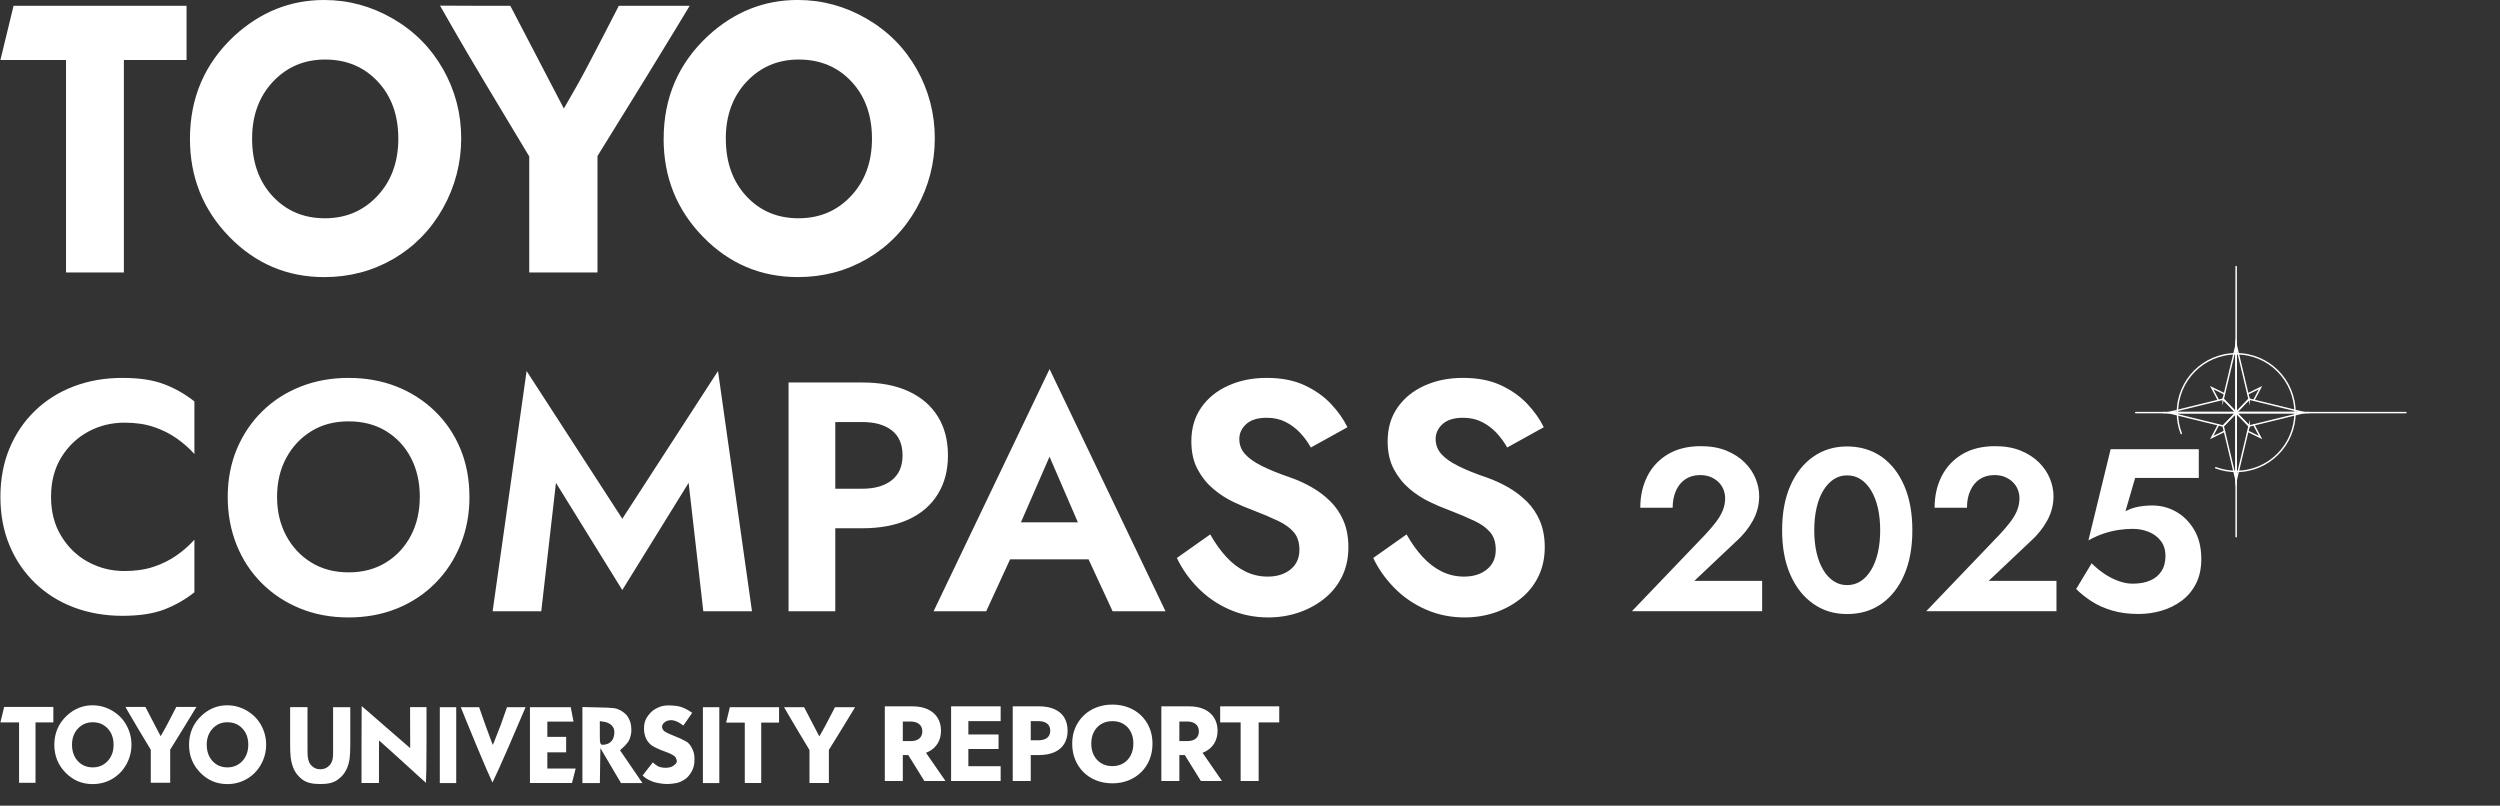 <svg xmlns="http://www.w3.org/2000/svg" viewBox="0 0 844 272"><rect x="0" y="0" width="844" height="272" fill="#333333" stroke="none"/><defs><style>.cls-1{stroke-linejoin:round}.cls-1,.cls-2{fill:none;stroke:#fff;stroke-linecap:round;stroke-width:.5px}.cls-2{stroke-miterlimit:10}</style></defs><path class="cls-1" d="M721.04,139.29h91.19"/><path class="cls-1" d="M754.92,181.17v-91.17"/><path class="cls-2" d="M759.29,134.75c-1.45,1.5-2.91,3.01-4.36,4.51v-22.84c1.45,6.11,2.91,12.22,4.36,18.33h0Z"/><path class="cls-2" d="M750.55,134.76c1.45,1.5,2.91,3.01,4.36,4.51v-22.84c-1.45,6.11-2.91,12.22-4.36,18.33h0Z"/><path class="cls-2" d="M759.29,143.82c-1.45-1.51-2.9-3.02-4.36-4.53v22.84c1.45-6.1,2.91-12.21,4.36-18.32Z"/><path class="cls-2" d="M750.55,143.83c1.45-1.51,2.91-3.02,4.36-4.53v22.84c-1.45-6.1-2.91-12.21-4.36-18.31Z"/><path class="cls-2" d="M750.55,134.76c1.46,1.51,2.92,3.02,4.39,4.52h-22.83c6.15-1.51,12.3-3.02,18.44-4.52Z"/><path class="cls-2" d="M750.55,143.83c1.46-1.51,2.92-3.02,4.39-4.52h-22.83c6.18,1.52,12.33,3.02,18.44,4.52Z"/><path class="cls-2" d="M759.29,134.75c-1.46,1.51-2.92,3.01-4.38,4.52h22.83c-6.15-1.51-12.3-3.01-18.44-4.52h0Z"/><path class="cls-2" d="M759.29,143.82c-1.46-1.51-2.92-3.02-4.38-4.52h22.83c-6.18,1.51-12.33,3.02-18.44,4.52h0Z"/><path class="cls-2" d="M748.94,135.14l-2.25-4.27,4.27,2.09"/><path class="cls-2" d="M760.9,135.14l2.25-4.27-4.27,2.09"/><path class="cls-2" d="M760.9,143.43l2.25,4.27-4.27-2.09"/><path class="cls-2" d="M748.94,143.43l-2.25,4.27,4.27-2.09"/><path class="cls-2" d="M736.39,146.35c-.84-2.19-1.29-4.57-1.29-7.06,0-10.97,8.88-19.86,19.85-19.86s19.84,8.89,19.84,19.86-8.88,19.86-19.84,19.86c-2.43,0-4.77-.44-6.92-1.24"/><path d="M3.17,184.02c-2.02-4.89-3.03-10.32-3.03-16.28s1.01-11.38,3.03-16.28c2.02-4.89,4.89-9.14,8.6-12.74,3.71-3.6,8.09-6.36,13.12-8.27,5.03-1.91,10.49-2.87,16.37-2.87s10.35.7,14.06,2.09c3.71,1.4,7.15,3.35,10.31,5.85v17.76c-1.69-1.91-3.7-3.68-6.01-5.3-2.32-1.62-4.91-2.91-7.77-3.86-2.87-.96-6.14-1.43-9.81-1.43-4.41,0-8.49,1.01-12.24,3.03-3.75,2.03-6.78,4.91-9.1,8.66-2.31,3.75-3.47,8.2-3.47,13.35s1.16,9.51,3.47,13.29c2.32,3.79,5.35,6.7,9.1,8.72,3.75,2.03,7.83,3.04,12.24,3.04,3.67,0,6.95-.48,9.81-1.43,2.87-.95,5.46-2.24,7.77-3.86,2.32-1.62,4.32-3.38,6.01-5.3v17.77c-3.16,2.5-6.6,4.45-10.31,5.85-3.71,1.4-8.4,2.09-14.06,2.09s-11.34-.95-16.37-2.87c-5.04-1.91-9.41-4.67-13.12-8.27-3.71-3.6-6.58-7.85-8.6-12.74ZM158.49,167.74c0,5.81-1.01,11.2-3.03,16.16-2.02,4.97-4.85,9.29-8.49,12.96-3.64,3.68-7.94,6.53-12.9,8.55-4.96,2.02-10.42,3.04-16.38,3.04s-11.41-1.01-16.38-3.04c-4.96-2.02-9.28-4.87-12.96-8.55-3.68-3.68-6.51-8-8.49-12.96s-2.98-10.35-2.98-16.16,1.03-11.27,3.09-16.17c2.06-4.89,4.92-9.14,8.6-12.74,3.67-3.6,7.99-6.38,12.96-8.33,4.96-1.95,10.35-2.92,16.15-2.92s11.28.98,16.21,2.92c4.92,1.95,9.24,4.73,12.96,8.33,3.71,3.61,6.58,7.85,8.6,12.74,2.02,4.89,3.03,10.28,3.03,16.17ZM141.73,167.74c0-4.93-.99-9.3-2.98-13.13-1.98-3.82-4.78-6.84-8.38-9.05-3.6-2.21-7.83-3.31-12.68-3.31s-8.97,1.1-12.57,3.31c-3.6,2.21-6.43,5.22-8.49,9.05-2.06,3.83-3.09,8.2-3.09,13.13s1.03,9.3,3.09,13.13h0c2.06,3.83,4.89,6.84,8.49,9.05,3.6,2.21,7.79,3.31,12.57,3.31s8.97-1.1,12.57-3.31c3.6-2.21,6.41-5.22,8.43-9.05,2.02-3.82,3.03-8.2,3.03-13.13ZM210.09,199.19l22.39-36.19,4.96,43.36h16.43l-11.47-81.1-32.31,49.87-32.31-49.87-11.47,81.1h16.42l4.96-43.36,22.39,36.19ZM306.74,175.36c-4.3,1.98-9.5,2.98-15.6,2.98h-9.15v28.02h-15.77v-77.23h24.92c6.1,0,11.3.99,15.6,2.98,4.3,1.99,7.59,4.82,9.87,8.5,2.28,3.68,3.42,8.05,3.42,13.13s-1.14,9.36-3.42,13.08c-2.28,3.72-5.57,6.57-9.87,8.55ZM304.7,153.73c0-3.75-1.21-6.57-3.64-8.44-2.43-1.88-5.73-2.81-9.92-2.81h-9.15v22.51h9.15c4.19,0,7.5-.96,9.92-2.87,2.42-1.91,3.64-4.71,3.64-8.39ZM315.18,206.36l39.15-81.76,39.15,81.76h-17.86l-8.13-17.54h-26.48l-8.06,17.54h-17.75ZM344.67,176.35h19.23l-9.58-22.18-9.66,22.18ZM449.21,169.34c-1.88-1.88-3.97-3.47-6.29-4.8-2.32-1.33-4.72-2.43-7.22-3.31-3.9-1.32-7.13-2.63-9.7-3.92-2.57-1.29-4.49-2.65-5.74-4.08-1.25-1.43-1.87-3.11-1.87-5.02s.77-3.59,2.32-5.02c1.54-1.43,3.86-2.15,6.95-2.15,2.35,0,4.45.46,6.29,1.38,1.83.92,3.47,2.13,4.91,3.64,1.43,1.51,2.66,3.18,3.69,5.02l12.35-6.84c-1.32-2.72-3.18-5.35-5.57-7.89-2.39-2.54-5.37-4.63-8.93-6.29-3.56-1.66-7.81-2.48-12.73-2.48s-9.1.87-12.96,2.59c-3.86,1.73-6.91,4.19-9.15,7.39-2.24,3.2-3.36,7.01-3.36,11.42,0,3.68.7,6.82,2.09,9.43,1.39,2.61,3.16,4.82,5.29,6.62s4.39,3.27,6.78,4.41c2.39,1.14,4.5,2.04,6.34,2.7,3.46,1.32,6.38,2.56,8.76,3.7,2.39,1.14,4.19,2.45,5.4,3.92,1.21,1.47,1.82,3.42,1.82,5.85,0,2.8-.99,5-2.98,6.62s-4.56,2.43-7.72,2.43c-2.72,0-5.26-.59-7.61-1.76-2.36-1.18-4.5-2.83-6.45-4.97h0c-1.95-2.13-3.73-4.64-5.35-7.51l-11.25,7.95c1.69,3.61,4.04,6.95,7.06,10.04,3.01,3.09,6.56,5.54,10.64,7.34,4.08,1.8,8.47,2.7,13.18,2.7,3.53,0,6.89-.54,10.09-1.6,3.2-1.07,6.08-2.61,8.66-4.64,2.57-2.02,4.59-4.5,6.06-7.45,1.47-2.94,2.21-6.29,2.21-10.04,0-3.31-.53-6.23-1.6-8.77-1.07-2.54-2.54-4.74-4.41-6.62ZM515.48,169.34c-1.87-1.88-3.97-3.47-6.28-4.8-2.32-1.33-4.72-2.43-7.22-3.31-3.9-1.32-7.13-2.63-9.7-3.92-2.58-1.29-4.48-2.65-5.73-4.08-1.25-1.43-1.88-3.11-1.88-5.02s.77-3.59,2.32-5.02c1.55-1.43,3.86-2.15,6.95-2.15,2.35,0,4.45.46,6.29,1.38,1.84.92,3.47,2.13,4.91,3.64,1.43,1.51,2.66,3.18,3.69,5.02l12.35-6.84c-1.32-2.72-3.18-5.35-5.57-7.89-2.39-2.54-5.37-4.63-8.93-6.29-3.57-1.66-7.81-2.48-12.74-2.48s-9.1.87-12.96,2.59c-3.86,1.73-6.91,4.19-9.15,7.39-2.24,3.2-3.36,7.01-3.36,11.42,0,3.68.7,6.82,2.1,9.43,1.39,2.61,3.16,4.82,5.29,6.62,2.13,1.8,4.39,3.27,6.78,4.41,2.39,1.14,4.5,2.04,6.34,2.7,3.45,1.32,6.38,2.56,8.77,3.7,2.39,1.14,4.19,2.45,5.4,3.92,1.21,1.47,1.82,3.42,1.82,5.85,0,2.8-.99,5-2.98,6.62-1.99,1.62-4.56,2.43-7.72,2.43-2.72,0-5.26-.59-7.61-1.76-2.35-1.18-4.5-2.83-6.45-4.97h0c-1.95-2.13-3.73-4.64-5.35-7.51l-11.25,7.95c1.69,3.61,4.04,6.95,7.06,10.04,3.01,3.09,6.56,5.54,10.64,7.34,4.08,1.8,8.47,2.7,13.18,2.7,3.53,0,6.89-.54,10.09-1.6,3.2-1.07,6.08-2.61,8.66-4.64,2.57-2.02,4.59-4.5,6.06-7.45,1.47-2.94,2.21-6.29,2.21-10.04,0-3.31-.54-6.23-1.6-8.77-1.07-2.54-2.54-4.74-4.41-6.62ZM586.24,182.68c2.29-2.08,4.14-4.4,5.55-6.96,1.4-2.55,2.11-5.29,2.11-8.21,0-1.98-.4-3.96-1.21-5.94-.81-1.98-2.03-3.79-3.67-5.43-1.64-1.64-3.7-2.97-6.17-3.99-2.47-1.02-5.35-1.52-8.63-1.52-4.43,0-8.16.93-11.21,2.77-3.05,1.85-5.35,4.34-6.91,7.46-1.56,3.13-2.34,6.64-2.34,10.55h10.93c0-2.19.38-4.12,1.13-5.78.75-1.67,1.82-2.96,3.2-3.87,1.38-.91,3.03-1.37,4.96-1.37,1.35,0,2.55.22,3.59.67,1.04.45,1.93,1.03,2.65,1.76.73.73,1.28,1.56,1.64,2.5.36.94.55,1.9.55,2.89,0,1.41-.26,2.76-.78,4.06-.52,1.3-1.28,2.6-2.27,3.91-.99,1.3-2.18,2.71-3.59,4.22h0s-24.84,25.95-24.84,25.95h43.97v-10.24h-22.89l14.22-13.44ZM642.88,164c1.82,4.22,2.73,9.22,2.73,15.01s-.91,10.79-2.73,15c-1.82,4.22-4.37,7.49-7.66,9.81-3.28,2.32-7.16,3.48-11.64,3.48s-8.13-1.16-11.44-3.48c-3.31-2.32-5.88-5.59-7.73-9.81-1.85-4.22-2.77-9.22-2.77-15s.92-10.79,2.77-15.01c1.85-4.22,4.43-7.49,7.73-9.81,3.31-2.32,7.12-3.47,11.44-3.47s8.36,1.16,11.64,3.47c3.28,2.32,5.83,5.59,7.66,9.81ZM634.75,179.01c0-2.76-.26-5.28-.78-7.54-.52-2.27-1.28-4.22-2.27-5.86-.99-1.64-2.16-2.91-3.51-3.79-1.35-.89-2.89-1.33-4.61-1.33s-3.18.44-4.53,1.33c-1.36.89-2.53,2.15-3.52,3.79-.99,1.64-1.75,3.59-2.26,5.86-.52,2.27-.78,4.78-.78,7.54s.26,5.28.78,7.54c.52,2.27,1.28,4.22,2.26,5.86.99,1.64,2.16,2.9,3.52,3.79,1.35.89,2.86,1.33,4.53,1.33s3.25-.44,4.61-1.33c1.35-.88,2.52-2.15,3.51-3.79.99-1.64,1.75-3.6,2.27-5.86.52-2.27.78-4.78.78-7.54ZM685.6,182.68c2.29-2.08,4.14-4.4,5.55-6.96,1.4-2.55,2.11-5.29,2.11-8.21,0-1.98-.4-3.96-1.21-5.94-.81-1.98-2.03-3.79-3.67-5.43-1.64-1.64-3.7-2.97-6.17-3.99-2.48-1.02-5.35-1.52-8.63-1.52-4.43,0-8.16.93-11.21,2.77-3.05,1.85-5.35,4.34-6.91,7.46-1.56,3.13-2.34,6.64-2.34,10.55h10.93c0-2.19.38-4.12,1.13-5.78.75-1.67,1.82-2.96,3.2-3.87,1.38-.91,3.03-1.37,4.96-1.37,1.35,0,2.55.22,3.59.67,1.04.45,1.92,1.03,2.65,1.76.73.73,1.28,1.56,1.64,2.5.36.94.55,1.9.55,2.89,0,1.41-.26,2.76-.78,4.06-.52,1.3-1.28,2.6-2.27,3.91-.99,1.3-2.18,2.71-3.59,4.22h0s-24.84,25.95-24.84,25.95h43.97v-10.24h-22.89l14.22-13.44ZM743.16,188.7c0-3.75-.77-6.97-2.3-9.65-1.54-2.68-3.55-4.76-6.05-6.21s-5.23-2.19-8.2-2.19c-1.61,0-3.19.14-4.73.43-1.53.29-2.98.8-4.33,1.52l3.28-11.26h21.48v-9.69h-29.76l-7.5,30.79c1.87-1.04,3.66-1.84,5.35-2.38,1.69-.55,3.35-.94,4.96-1.17,1.61-.23,3.15-.35,4.61-.35,1.98,0,3.81.35,5.51,1.05,1.69.7,3.05,1.73,4.06,3.09,1.01,1.36,1.52,3.02,1.52,5s-.44,3.74-1.33,5.12c-.89,1.38-2.15,2.44-3.79,3.16-1.64.73-3.63,1.09-5.97,1.09-1.51,0-3.1-.3-4.76-.9-1.67-.6-3.27-1.42-4.81-2.46-1.54-1.04-2.95-2.21-4.26-3.52l-5.23,8.67c1.51,1.51,3.26,2.91,5.23,4.18,1.98,1.28,4.28,2.31,6.91,3.09,2.63.78,5.61,1.17,8.94,1.17,2.65,0,5.23-.37,7.73-1.1,2.5-.73,4.76-1.85,6.8-3.36,2.03-1.51,3.65-3.44,4.84-5.78h0c1.2-2.34,1.8-5.13,1.8-8.36ZM22.3,91.99h19.52V20.26h21.16V1.95H4.58L.14,20.25h22.15s0,71.74,0,71.74ZM178.67,52.81v39.18h0s23.04,0,23.04,0v-39.31l16.09-26.04c7.18-11.63,15.04-24.69,15.04-24.69h-23.92l-5.49,10.65c-3.37,6.57-7.25,13.91-8.85,16.67l-4.22,7.37L172.28,1.95h-12.48c-4,0-11.25-.05-11.25-.05,0,0,7.33,12.97,15.22,26.1l14.9,24.81ZM77.41,79.93c-8.86-9.08-13.28-20.1-13.28-33.06,0-13.91,5.02-25.5,15-34.78C87.92,4.05,98.01,0,109.39,0h0c8.26,0,16,2.1,23.24,6.3,7.25,4.18,12.89,9.89,16.97,17.08,4.07,7.2,6.1,15,6.1,23.32s-2.05,16.25-6.14,23.56c-4.09,7.29-9.67,13-16.72,17.13-7.07,4.1-14.86,6.16-23.37,6.16-12.52,0-23.21-4.53-32.06-13.61ZM85.11,46.79c0,8,2.32,14.5,6.95,19.47,4.63,4.96,10.51,7.43,17.61,7.43s13.01-2.5,17.72-7.53c4.73-5.02,7.08-11.5,7.08-19.37s-2.31-14.34-6.96-19.28c-4.62-4.93-10.55-7.41-17.76-7.41h0c-7.04,0-12.91,2.49-17.6,7.48-4.68,5.01-7.04,11.38-7.04,19.21ZM224.05,46.87c0-13.91,5.01-25.5,15-34.78,8.77-8.05,18.85-12.1,30.25-12.1h0c8.25,0,15.98,2.1,23.23,6.3,7.25,4.18,12.89,9.89,16.98,17.08,4.04,7.2,6.08,15,6.08,23.32s-2.05,16.25-6.13,23.56c-4.08,7.29-9.67,13-16.73,17.13-7.06,4.1-14.85,6.16-23.36,6.16-12.52,0-23.22-4.53-32.05-13.61-8.85-9.08-13.28-20.1-13.28-33.06ZM245.04,46.79c0,8,2.32,14.5,6.95,19.47,4.62,4.96,10.47,7.43,17.59,7.43s13.01-2.5,17.74-7.53c4.7-5.02,7.06-11.5,7.06-19.37s-2.32-14.34-6.95-19.28c-4.62-4.93-10.55-7.41-17.78-7.41h0c-7.04,0-12.89,2.49-17.6,7.48-4.67,5.01-7.02,11.38-7.02,19.21ZM312.61,254.13l6.58,9.53h-7.13l-5.43-8.75h-1.84v8.75h-6.08v-25.21h9.18c2.16,0,3.96.35,5.4,1.04,1.44.7,2.53,1.66,3.28,2.9.74,1.24,1.11,2.67,1.11,4.3s-.37,3.03-1.11,4.27c-.74,1.24-1.84,2.2-3.28,2.9-.21.1-.45.18-.67.27ZM304.79,250.19h2.66c.82,0,1.52-.13,2.1-.38.59-.25,1.04-.62,1.35-1.12.31-.49.47-1.09.47-1.78s-.15-1.29-.47-1.78c-.31-.49-.76-.87-1.35-1.14-.59-.26-1.29-.4-2.1-.4h-2.66v6.59ZM325.12,238.45h-4.03v25.21h5.83s10.9,0,10.9,0v-5h-10.9v-5.8h10.19v-4.9h-10.19v-4.5h10.9v-5.01h-12.7ZM359.31,242.27c.74,1.22,1.11,2.7,1.11,4.43s-.37,3.14-1.11,4.38c-.74,1.24-1.84,2.18-3.29,2.84-1.45.66-3.25.99-5.38.99h-2.66v8.75h-6.08v-25.21h8.75c2.14,0,3.93.33,5.38.99,1.45.66,2.55,1.6,3.29,2.83ZM354.56,246.7c0-1.06-.35-1.86-1.04-2.41-.7-.55-1.66-.83-2.88-.83h-2.66v6.45h2.66c1.22,0,2.18-.28,2.88-.83.7-.55,1.04-1.34,1.04-2.38ZM388.07,245.72c.67,1.61,1.01,3.38,1.01,5.33s-.33,3.73-.99,5.37c-.66,1.63-1.6,3.05-2.81,4.25-1.21,1.2-2.65,2.13-4.3,2.79-1.66.66-3.47.99-5.43.99s-3.82-.33-5.47-.99c-1.66-.66-3.09-1.59-4.3-2.79-1.21-1.2-2.14-2.62-2.81-4.25-.66-1.63-.99-3.42-.99-5.37s.34-3.72,1.03-5.33h0c.68-1.61,1.64-3,2.86-4.18,1.22-1.18,2.66-2.08,4.32-2.72,1.66-.64,3.44-.95,5.36-.95s3.74.32,5.38.95c1.64.64,3.08,1.54,4.3,2.72,1.22,1.18,2.17,2.57,2.84,4.18ZM382.63,251.05c0-1.49-.29-2.8-.86-3.94-.58-1.14-1.39-2.03-2.45-2.68-1.05-.65-2.32-.97-3.78-.97s-2.7.32-3.76.97c-1.07.65-1.9,1.54-2.49,2.68-.59,1.14-.88,2.46-.88,3.94s.29,2.8.88,3.94h0c.59,1.14,1.42,2.03,2.48,2.68,1.07.65,2.32.97,3.76.97s2.66-.32,3.73-.97c1.07-.65,1.89-1.54,2.48-2.68.59-1.14.88-2.45.88-3.94ZM405.97,254.13l6.58,9.53h-7.13l-5.43-8.75h-1.84v8.75h-6.08v-25.21h9.18c2.16,0,3.96.35,5.4,1.04,1.44.7,2.53,1.66,3.28,2.9.74,1.24,1.12,2.67,1.12,4.3s-.37,3.03-1.12,4.27c-.74,1.24-1.84,2.2-3.28,2.9-.21.1-.45.18-.67.27ZM398.15,250.19h2.66c.81,0,1.52-.13,2.11-.38.59-.25,1.04-.62,1.35-1.12.31-.49.47-1.09.47-1.78s-.16-1.29-.47-1.78c-.31-.49-.76-.87-1.35-1.14-.59-.26-1.29-.4-2.11-.4h-2.66v6.59ZM411.93,243.89h6.91v19.77h6.08v-19.77h6.95v-5.44h-19.94v5.44ZM138.44,238.74l.04,13.83-8.73-7.57c-3.55-3.18-7.65-6.62-7.65-6.62,0,0-.05,6.42-.05,12.83v13.14h5.89v-6.45c0-1.49,0-6.2.02-7.93,1.51,1.34,5.78,5.14,8.57,7.71,3.45,3.18,6.18,5.64,7.27,6.59.1-1.55.19-5.88.19-12.53v-13.01h-5.55ZM231.44,250.2c-.81-.48-2.58-1.28-3.96-1.8-1.26-.48-2.84-1.21-3.3-1.62-.45-.41-.75-1.12-.67-1.63.08-.54.56-1.24,1.4-1.65.56-.28,1.15-.38,1.7-.38.31,0,.64.06,1.09.18.73.2,1.68.68,2.18,1.08.36.28.83.55.83.55l2.98-4.27s-.96-.72-2.12-1.3c-1.65-.81-2.6-1.06-4.62-1.17-1.89-.11-2.89-.03-4.24.45-.92.33-2.21,1.1-2.82,1.69-.61.59-1.43,1.65-1.74,2.26-.42.83-.74,1.84-.74,3.39,0,1.45.34,2.57.75,3.45.32.73,1.13,1.71,1.84,2.22.69.5,2.66,1.42,4.29,2,2.21.78,3.38,1.42,3.78,2.05.3.48.53,1.22.37,1.65-.15.4-.74.94-1.21,1.24-.55.37-1.59.62-2.49.62-.92,0-1.98-.21-2.48-.46-.47-.24-1.16-.73-1.58-1.11-.09-.09-.3-.25-.3-.25l-3.45,4.43h0s.84.7.84.7c.58.48,2.01,1.19,3.12,1.53,1.15.35,3.02.63,4.24.63s2.9-.21,3.78-.46c.85-.24,2.14-.94,2.81-1.49.68-.57,1.57-1.76,1.98-2.64.55-1.19.75-2.17.75-3.72,0-1.64-.18-2.45-.83-3.75-.6-1.2-1.17-1.85-2.2-2.44ZM245.14,243.95h6.3v20.4h5.55v-20.4h6.02v-5.21h-16.61l-1.26,5.21ZM280.32,241.77c-.96,1.87-2.06,3.96-2.52,4.74l-1.2,2.1-5.14-9.87h-6.76s2.09,3.67,4.34,7.41l4.24,7.05v11.15h0s6.55,0,6.55,0v-11.18l4.58-7.41c2.04-3.31,4.28-7.02,4.28-7.02h-6.8l-1.56,3.03ZM148.48,264.36h5.54v-25.61h-5.54v25.61ZM169.09,244.64c-2.37,6.18-2.72,6.86-2.72,6.86,0,0-.38-.92-2.58-6.94l-2.04-5.82h-6.19s2.45,6.13,5.44,13.3h0c2.56,6.15,4.52,10.62,5.25,12.14.77-1.52,2.87-6.11,5.43-12.02,3.25-7.53,5.76-13.42,5.76-13.42h-6.28l-2.07,5.89ZM184.78,253.98h6.35v-5.22h-6.35v-5.14h8.84l-.94-4.88h-13.77v25.61h0s14.19,0,14.19,0l1.24-4.89h-9.56s0-5.48,0-5.48ZM209.33,253.3l7.56,11.06h-7.24s-6.96-11.8-6.96-11.8l-.18,11.8h-5.89v-25.67l5.36.13c5.15.11,5.82.2,7.21.85.82.39,1.96,1.25,2.43,1.85.5.61,1.09,1.84,1.29,2.68.21.86.29,2.3.19,3.13-.11.86-.43,2.01-.73,2.59-.29.56-1.04,1.51-1.63,2.06l-1.41,1.31ZM207.41,247.31c0-1.11-.26-1.78-.94-2.46-.5-.5-1.52-1.01-2.27-1.13l-1.7-.27v4.04c0,3.27,0,3.96,1.05,3.96.41,0,1.11-.15,1.64-.35.53-.2,1.23-.8,1.59-1.35.35-.54.63-1.63.63-2.45ZM237.3,264.36h5.54v-25.61h-5.54v25.61ZM112.46,253.42c0,2.39-.12,2.8-.37,3.53-.33.97-.82,1.49-1.5,1.99-.67.51-1.49.76-2.46.76s-1.78-.25-2.43-.77c-.66-.51-1.14-1-1.44-1.92-.3-.92-.45-1.43-.45-3.8v-14.47h-5.86v12.36c0,4.04.22,5.46.68,7,.64,2.22,1.74,3.72,3.3,4.95,1.57,1.25,3.62,1.64,6.15,1.64,2.33,0,4.26-.3,5.78-1.36,1.51-1.06,2.66-2.35,3.44-4.35.64-1.62.95-3.28.95-7.69v-12.55h-5.8v14.68ZM.14,243.88h6.3v20.4h5.55v-20.4h6.02v-5.21H1.4l-1.26,5.2ZM59.51,238.67l-1.56,3.03c-.96,1.87-2.06,3.95-2.52,4.74l-1.2,2.1-5.14-9.87h-3.55c-1.14,0-3.2-.02-3.2-.02,0,0,2.09,3.69,4.33,7.42l4.24,7.05v11.14h0s6.55,0,6.55,0v-11.18l4.58-7.41c2.04-3.31,4.28-7.02,4.28-7.02h-6.8ZM42.64,244.76c1.16,2.05,1.74,4.26,1.74,6.63s-.58,4.62-1.74,6.7c-1.16,2.07-2.75,3.7-4.75,4.87-2.01,1.17-4.23,1.75-6.65,1.75-3.56,0-6.6-1.29-9.12-3.87-2.52-2.58-3.78-5.72-3.78-9.4,0-3.95,1.43-7.25,4.27-9.89,2.5-2.29,5.37-3.44,8.61-3.44,2.35,0,4.55.6,6.61,1.79,2.06,1.19,3.67,2.81,4.83,4.86ZM38.34,251.42c0-2.25-.66-4.08-1.98-5.48-1.31-1.4-3-2.11-5.05-2.11h0c-2,0-3.67.71-5,2.13-1.33,1.43-2,3.24-2,5.46s.66,4.12,1.98,5.54c1.32,1.41,2.99,2.11,5.01,2.11s3.7-.71,5.04-2.14c1.35-1.43,2.01-3.27,2.01-5.51ZM88.12,244.76c1.15,2.05,1.73,4.26,1.73,6.63s-.58,4.62-1.74,6.7c-1.16,2.07-2.75,3.7-4.76,4.87-2.01,1.17-4.22,1.75-6.64,1.75-3.56,0-6.6-1.29-9.11-3.87-2.52-2.58-3.78-5.72-3.78-9.4,0-3.95,1.43-7.25,4.27-9.89,2.49-2.29,5.36-3.44,8.6-3.44,2.35,0,4.54.6,6.61,1.79,2.06,1.19,3.67,2.81,4.83,4.86ZM83.82,251.42c0-2.25-.66-4.08-1.98-5.48-1.31-1.4-3-2.11-5.05-2.11s-3.67.71-5,2.13c-1.33,1.43-2,3.24-2,5.46s.66,4.12,1.98,5.54c1.31,1.41,2.98,2.11,5,2.11s3.7-.71,5.04-2.14c1.34-1.43,2.01-3.27,2.01-5.51Z" fill="#fff"/></svg>